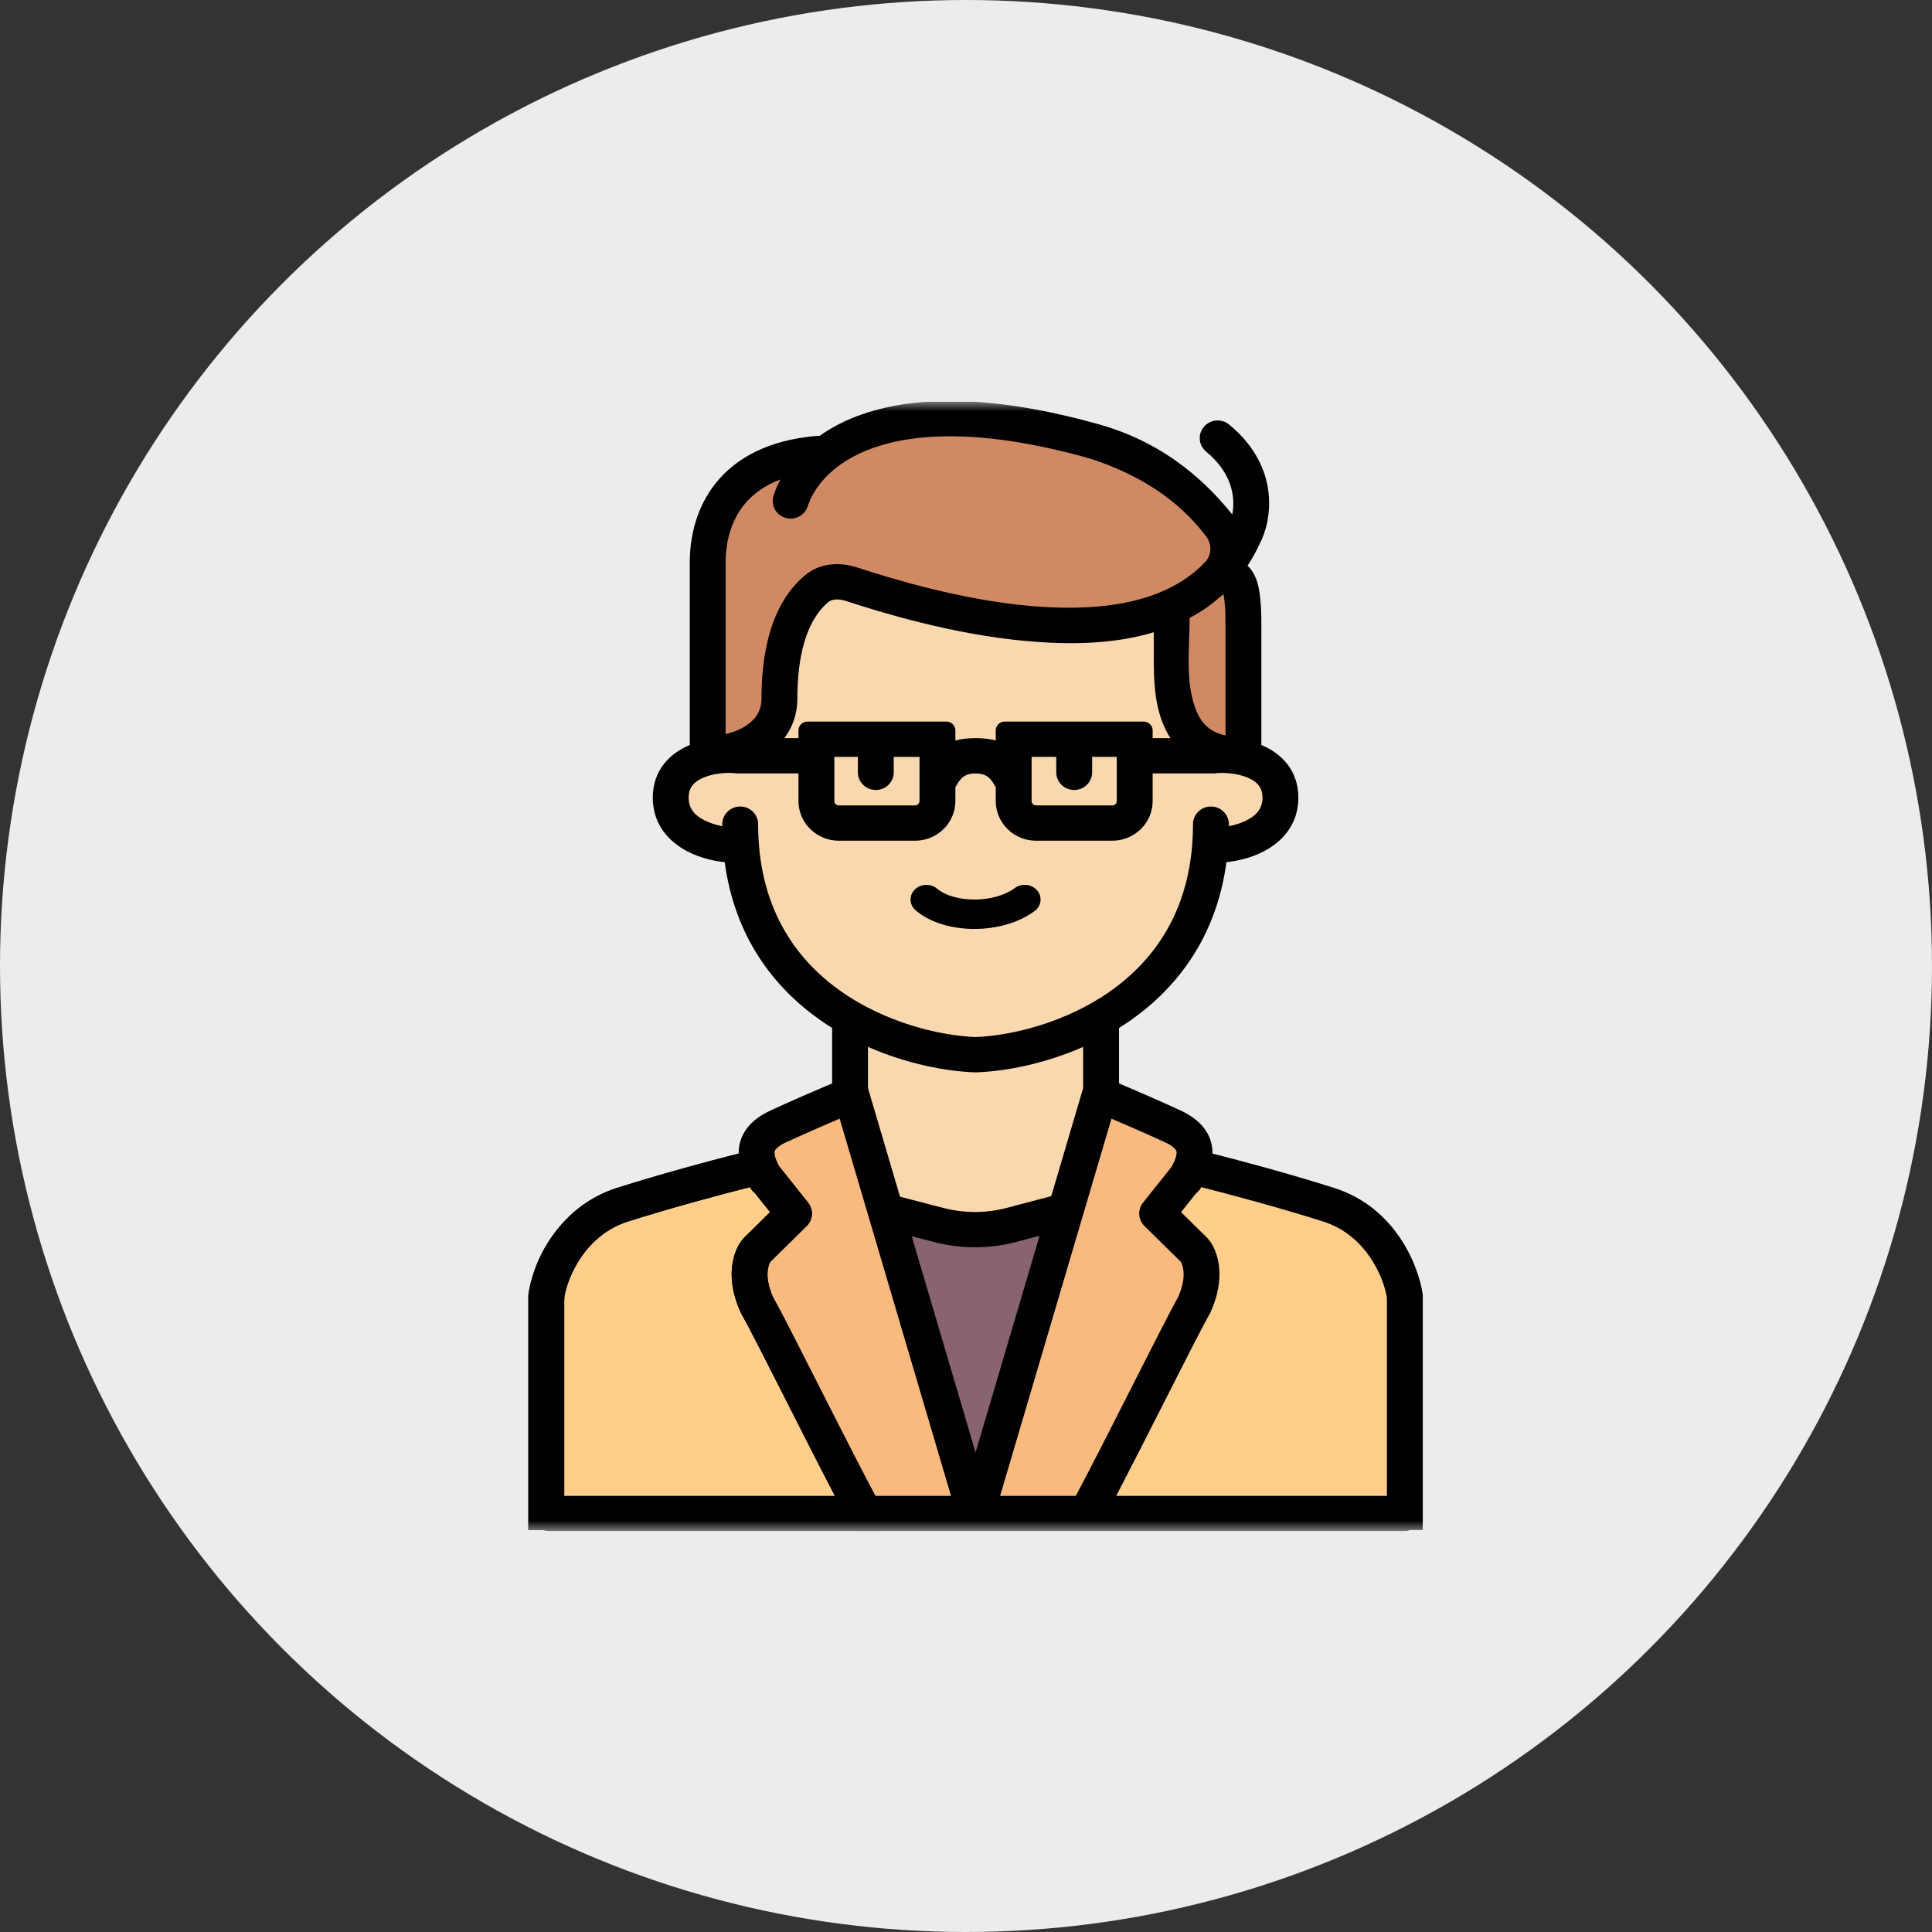 <svg width="101" height="101" viewBox="0 0 101 101" fill="none" xmlns="http://www.w3.org/2000/svg">
<rect x="0" y="0" width="101" height="101" fill="#333333" stroke="none"/>
<circle cx="50.5" cy="50.5" r="50.5" fill="#ECECEC"/>
<g clip-path="url(#clip0_26_103)">
<mask id="mask0_26_103" style="mask-type:luminance" maskUnits="userSpaceOnUse" x="21" y="21" width="60" height="60">
<path d="M81 21H21V80.048H81V21Z" fill="white"/>
</mask>
<g mask="url(#mask0_26_103)">
<path d="M40.16 37.146L42.094 31.783L43.5 30.803L50.18 32.187L61.312 31.783L61.84 38.011L63.656 38.876L65.238 38.011L64.828 31.149L64.008 29.823V27.516L60.375 24.748C59.184 24.172 56.098 22.788 53.285 21.865C49.77 20.712 45.492 22.557 45.199 22.672C44.965 22.765 43.031 23.403 42.094 23.71L39.867 24.229L36.82 27.862V38.876H38.812L40.16 37.146Z" fill="#D18964"/>
<path d="M44.555 57.386L44.906 53.926L43.852 53.176L39.926 50.12L38.344 44.354L36.762 44.008L35.062 42.624V40.606L37.289 39.337L39.926 38.645L40.688 36.511L41.449 32.071L43.852 30.457L52.934 32.59L60.434 32.071L61.195 34.551L61.605 37.55L64.887 39.337L66.293 40.606V43.2L63.305 44.354L61.605 49.717L57.562 53.176V56.578L55.688 63.152L53.637 64.248H50.59L46.547 63.556L44.555 57.386Z" fill="#F9D8AF"/>
<path d="M40.922 63.094L38.812 60.961L34.359 62.345L31.137 63.498L28.676 67.708V79.01H44.906L39.809 68.976L39.164 66.093L40.922 63.094Z" fill="#FFCE8A"/>
<path d="M60.961 63.094L63.07 60.961L67.523 62.345L70.746 63.498L73.207 67.708V79.01H56.977L62.074 68.976L62.719 66.093L60.961 63.094Z" fill="#FFCE8A"/>
<path d="M50.766 77.972L44.086 57.444L42.621 57.847L39.223 60.442L41.391 63.152L40.512 64.075L39.223 67.246L44.086 79.01L49.887 79.356L50.766 77.972Z" fill="#F8BA7E"/>
<path d="M51.117 77.972L57.797 57.444L59.262 57.847L62.66 60.442L60.492 63.152L61.371 64.075L62.66 67.246L57.797 79.01L51.996 79.356L51.117 77.972Z" fill="#F8BA7E"/>
<path d="M51 78.26L46.84 64.075H49.066H51.996H55.336L51 78.26Z" fill="#87646F"/>
<path fill-rule="evenodd" clip-rule="evenodd" d="M54.217 46.545C54.503 46.877 54.445 47.361 54.087 47.626C53.215 48.273 52.036 48.563 50.938 48.563C49.846 48.563 48.681 48.276 47.873 47.594C47.534 47.309 47.509 46.823 47.817 46.508C48.125 46.194 48.649 46.171 48.988 46.457C49.396 46.801 50.109 47.026 50.938 47.026C51.76 47.026 52.543 46.803 53.052 46.425C53.409 46.16 53.931 46.214 54.217 46.545Z" fill="black"/>
<path d="M39.938 59.98L42.245 62.87C42.245 62.87 42.245 62.87 41.508 63.441L42.245 62.87C42.538 63.238 42.506 63.763 42.171 64.093L40.273 65.96C40.252 65.993 40.163 66.144 40.133 66.431C40.101 66.74 40.138 67.205 40.413 67.813C40.848 68.588 41.752 70.373 42.758 72.357C42.821 72.481 42.884 72.605 42.947 72.731C44.053 74.911 45.262 77.292 46.144 78.922C46.387 79.372 46.214 79.931 45.757 80.17C45.3 80.409 44.732 80.239 44.489 79.789C43.593 78.133 42.371 75.728 41.27 73.554C41.215 73.446 41.16 73.338 41.106 73.231C40.063 71.174 39.16 69.392 38.755 68.675L38.736 68.642L38.721 68.608C37.894 66.818 38.291 65.381 38.871 64.733L38.891 64.711L40.257 63.367L39.213 62.059C37.788 62.418 35.193 63.109 32.83 63.857C30.594 64.566 29.672 66.752 29.496 67.834V79.99H27.621V67.701L27.63 67.637C27.831 66.235 29.003 63.132 32.256 62.101C35.049 61.216 38.145 60.414 39.35 60.123L39.938 59.98Z" fill="black"/>
<path fill-rule="evenodd" clip-rule="evenodd" d="M63.055 23.61C64.445 24.755 64.584 26.045 64.42 26.895C63.222 25.414 61.094 23.208 57.468 22.189C51.822 20.601 47.846 20.708 45.118 21.642C44.221 21.95 43.465 22.345 42.835 22.792C42.776 22.786 42.716 22.786 42.654 22.791C40.16 23.012 38.468 23.943 37.416 25.259C36.384 26.551 36.059 28.101 36.059 29.419V38.947C36.043 38.953 36.028 38.96 36.012 38.966C35.041 39.385 34.125 40.242 34.125 41.701C34.125 43.141 35.017 44.036 35.955 44.518C36.585 44.841 37.283 45.009 37.886 45.073C38.402 48.93 40.408 51.571 42.819 53.286C43.043 53.445 43.27 53.596 43.5 53.739V56.639L43.402 56.681C43.252 56.745 43.078 56.819 42.878 56.904C42.228 57.181 41.356 57.56 40.291 58.049C39.753 58.296 39.322 58.611 39.027 59.013C38.723 59.428 38.609 59.877 38.615 60.304L38.615 60.305C37.138 60.679 34.591 61.361 32.256 62.101C29.787 62.883 27.979 65.198 27.621 67.701V79.99H28.407C28.509 80.027 28.619 80.048 28.734 80.048H44.696C44.98 80.295 45.402 80.356 45.757 80.17C45.823 80.135 45.883 80.094 45.937 80.048H50.546C50.584 80.068 50.623 80.087 50.665 80.102C50.765 80.14 50.872 80.161 50.981 80.163C51.008 80.163 51.034 80.163 51.061 80.161C51.156 80.155 51.248 80.135 51.334 80.102C51.376 80.087 51.416 80.068 51.454 80.048H56.063C56.117 80.094 56.177 80.135 56.243 80.17C56.598 80.356 57.02 80.295 57.304 80.048H73.383C73.498 80.048 73.608 80.027 73.71 79.99H74.379V67.701L74.37 67.637C74.169 66.235 72.998 63.132 69.744 62.101C67.409 61.361 64.862 60.679 63.385 60.305L63.385 60.304C63.391 59.877 63.277 59.428 62.973 59.013C62.678 58.611 62.247 58.296 61.709 58.049C60.644 57.56 59.772 57.181 59.122 56.904C58.922 56.819 58.748 56.745 58.598 56.681L58.5 56.639V53.739C58.73 53.596 58.957 53.445 59.181 53.286C61.592 51.571 63.598 48.93 64.114 45.073C64.717 45.009 65.415 44.841 66.045 44.518C66.983 44.036 67.875 43.141 67.875 41.701C67.875 40.242 66.959 39.385 65.988 38.966C65.972 38.96 65.957 38.953 65.941 38.947V32.706C65.941 32.021 65.916 31.471 65.854 31.034C65.794 30.61 65.689 30.202 65.466 29.867C65.391 29.754 65.308 29.657 65.218 29.573C65.45 29.222 65.66 28.846 65.846 28.442C66.501 27.218 66.955 24.417 64.258 22.195C63.861 21.868 63.27 21.92 62.937 22.311C62.605 22.702 62.658 23.284 63.055 23.61ZM45.734 23.385C43.515 24.145 42.541 25.492 42.225 26.47C42.068 26.955 41.541 27.223 41.048 27.069C40.554 26.914 40.282 26.395 40.439 25.91C40.528 25.633 40.647 25.349 40.797 25.064C39.911 25.399 39.306 25.88 38.89 26.4C38.194 27.27 37.934 28.373 37.934 29.419V38.375C38.269 38.302 38.698 38.151 39.06 37.897C39.5 37.59 39.809 37.165 39.809 36.511C39.809 34.303 40.228 31.619 42.094 30.066C42.941 29.361 44.026 29.409 44.82 29.668C46.652 30.265 50.177 31.342 53.8 31.672C56.902 31.954 60.756 31.761 63 29.384C63.352 29.01 63.362 28.444 63.052 28.036C61.529 26.029 59.422 24.759 56.953 23.963C51.526 22.437 47.972 22.619 45.734 23.385ZM56.625 54.728C54.582 55.627 52.532 56.007 51.042 56.059C51.028 56.059 51.014 56.059 51 56.059C50.997 56.059 50.994 56.059 50.99 56.059L50.986 56.059L50.979 56.059C50.973 56.059 50.967 56.059 50.962 56.059L50.958 56.059C49.468 56.007 47.418 55.627 45.375 54.728V56.883L47.052 62.562L49.333 63.152C50.423 63.433 51.568 63.429 52.656 63.139L53.027 63.04L54.957 62.532L56.625 56.883V54.728ZM64.066 32.706V38.45C63.744 38.38 63.498 38.269 63.307 38.144C62.979 37.928 62.742 37.619 62.57 37.223C61.929 35.748 62.191 33.875 62.191 32.302C62.846 31.963 63.4 31.561 63.954 31.054C63.968 31.113 63.983 31.19 63.997 31.288C64.041 31.601 64.066 32.053 64.066 32.706ZM60.316 33.052C58.184 33.694 55.854 33.712 53.627 33.509C49.781 33.159 46.088 32.025 44.231 31.42C43.775 31.271 43.462 31.343 43.304 31.475C42.124 32.457 41.684 34.373 41.684 36.511C41.684 37.366 41.407 38.053 41.001 38.587H41.742V38.184C41.742 37.929 41.952 37.722 42.211 37.722H49.477C49.735 37.722 49.945 37.929 49.945 38.184V38.71C50.26 38.628 50.612 38.587 51 38.587C51.388 38.587 51.74 38.628 52.055 38.71V38.184C52.055 37.929 52.265 37.722 52.523 37.722H59.789C60.048 37.722 60.258 37.929 60.258 38.184V38.587H61.188C61.053 38.381 60.941 38.166 60.846 37.948C60.357 36.824 60.316 35.582 60.316 34.378C60.316 33.938 60.316 33.495 60.316 33.052ZM41.742 40.433H38.523L38.468 40.426C38.015 40.373 37.312 40.421 36.764 40.657C36.265 40.871 36 41.177 36 41.701C36 42.245 36.29 42.609 36.821 42.881C37.113 43.031 37.444 43.13 37.758 43.19C37.758 43.155 37.758 43.12 37.758 43.085C37.758 42.576 38.178 42.163 38.695 42.163C39.213 42.163 39.633 42.576 39.633 43.085C39.633 47.399 41.556 50.111 43.917 51.79C46.308 53.49 49.175 54.145 51 54.214C52.825 54.145 55.692 53.49 58.083 51.79C60.444 50.111 62.367 47.399 62.367 43.085C62.367 42.576 62.787 42.163 63.305 42.163C63.822 42.163 64.242 42.576 64.242 43.085C64.242 43.106 64.242 43.127 64.242 43.148C64.242 43.158 64.242 43.167 64.242 43.176L64.242 43.19C64.556 43.13 64.887 43.031 65.179 42.881C65.71 42.609 66 42.245 66 41.701C66 41.177 65.735 40.871 65.236 40.657C64.688 40.421 63.985 40.373 63.532 40.426L63.477 40.433H60.258V41.874C60.258 43.021 59.313 43.95 58.148 43.95H54.164C52.999 43.95 52.055 43.021 52.055 41.874V41.149C52.032 41.113 52.01 41.077 51.988 41.041C51.808 40.742 51.621 40.433 51 40.433C50.379 40.433 50.192 40.742 50.012 41.041L50.011 41.041L50.011 41.041L50.011 41.041C49.989 41.078 49.968 41.114 49.945 41.149V41.874C49.945 43.021 49.001 43.95 47.836 43.95H43.852C42.687 43.95 41.742 43.021 41.742 41.874V40.433ZM43.617 39.568V41.874C43.617 42.002 43.722 42.105 43.852 42.105H47.836C47.965 42.105 48.07 42.002 48.07 41.874V39.568H46.723V40.375C46.723 40.885 46.303 41.298 45.785 41.298C45.267 41.298 44.848 40.885 44.848 40.375V39.568H43.617ZM53.93 41.874V39.568H55.219V40.375C55.219 40.885 55.639 41.298 56.156 41.298C56.674 41.298 57.094 40.885 57.094 40.375V39.568H58.383V41.874C58.383 42.002 58.278 42.105 58.148 42.105H54.164C54.035 42.105 53.93 42.002 53.93 41.874ZM51 75.934L47.662 64.627L48.857 64.936C50.264 65.3 51.742 65.294 53.146 64.92L53.513 64.822L53.516 64.821L54.346 64.603L51 75.934ZM52.283 78.202H56.241C57.072 76.635 58.101 74.608 59.053 72.731L59.242 72.357C60.248 70.373 61.152 68.588 61.587 67.813C61.862 67.205 61.899 66.74 61.867 66.431C61.837 66.144 61.748 65.993 61.727 65.96L59.829 64.093C59.494 63.763 59.462 63.238 59.755 62.87L61.249 60.999C61.31 60.886 61.363 60.779 61.409 60.669C61.481 60.494 61.509 60.367 61.51 60.277C61.511 60.206 61.498 60.154 61.452 60.092C61.397 60.017 61.257 59.878 60.916 59.721C59.871 59.241 59.015 58.87 58.376 58.597C58.282 58.557 58.192 58.518 58.105 58.482L52.283 78.202ZM62.526 62.386L61.743 63.367L63.109 64.711L63.129 64.733C63.709 65.381 64.106 66.818 63.279 68.608L63.264 68.642L63.245 68.675C62.84 69.392 61.937 71.174 60.894 73.231L60.73 73.554C59.945 75.104 59.098 76.772 58.352 78.202H72.504V67.834C72.328 66.752 71.406 64.566 69.17 63.857C66.813 63.111 64.225 62.421 62.798 62.062C62.793 62.072 62.787 62.081 62.782 62.09C62.717 62.21 62.629 62.309 62.526 62.386ZM49.717 78.202L43.895 58.482C43.852 58.5 43.808 58.519 43.763 58.538C43.718 58.557 43.671 58.577 43.624 58.597C42.985 58.87 42.129 59.241 41.084 59.721C40.743 59.878 40.603 60.017 40.548 60.092C40.502 60.154 40.489 60.206 40.49 60.277C40.491 60.367 40.519 60.494 40.591 60.669C40.637 60.779 40.69 60.886 40.751 60.999L42.245 62.87C42.538 63.238 42.506 63.763 42.171 64.093L40.273 65.96C40.252 65.993 40.163 66.144 40.133 66.431C40.101 66.74 40.138 67.205 40.413 67.813C40.848 68.588 41.752 70.373 42.758 72.357L42.947 72.731C43.899 74.608 44.928 76.635 45.759 78.202H49.717ZM39.474 62.386L40.257 63.367L38.891 64.711L38.871 64.733C38.291 65.381 37.894 66.818 38.721 68.608L38.736 68.642L38.755 68.675C39.16 69.392 40.063 71.174 41.106 73.231L41.27 73.554C42.055 75.104 42.902 76.772 43.648 78.202H29.496V68.073C29.496 67.914 29.507 67.755 29.542 67.6C29.803 66.463 30.745 64.518 32.83 63.857C35.187 63.111 37.775 62.421 39.202 62.062C39.207 62.072 39.213 62.081 39.218 62.09C39.283 62.21 39.371 62.309 39.474 62.386Z" fill="black"/>
</g>
</g>
<defs>
<clipPath id="clip0_26_103">
<rect width="60" height="59.048" fill="white" transform="translate(21 21)"/>
</clipPath>
</defs>
</svg>

